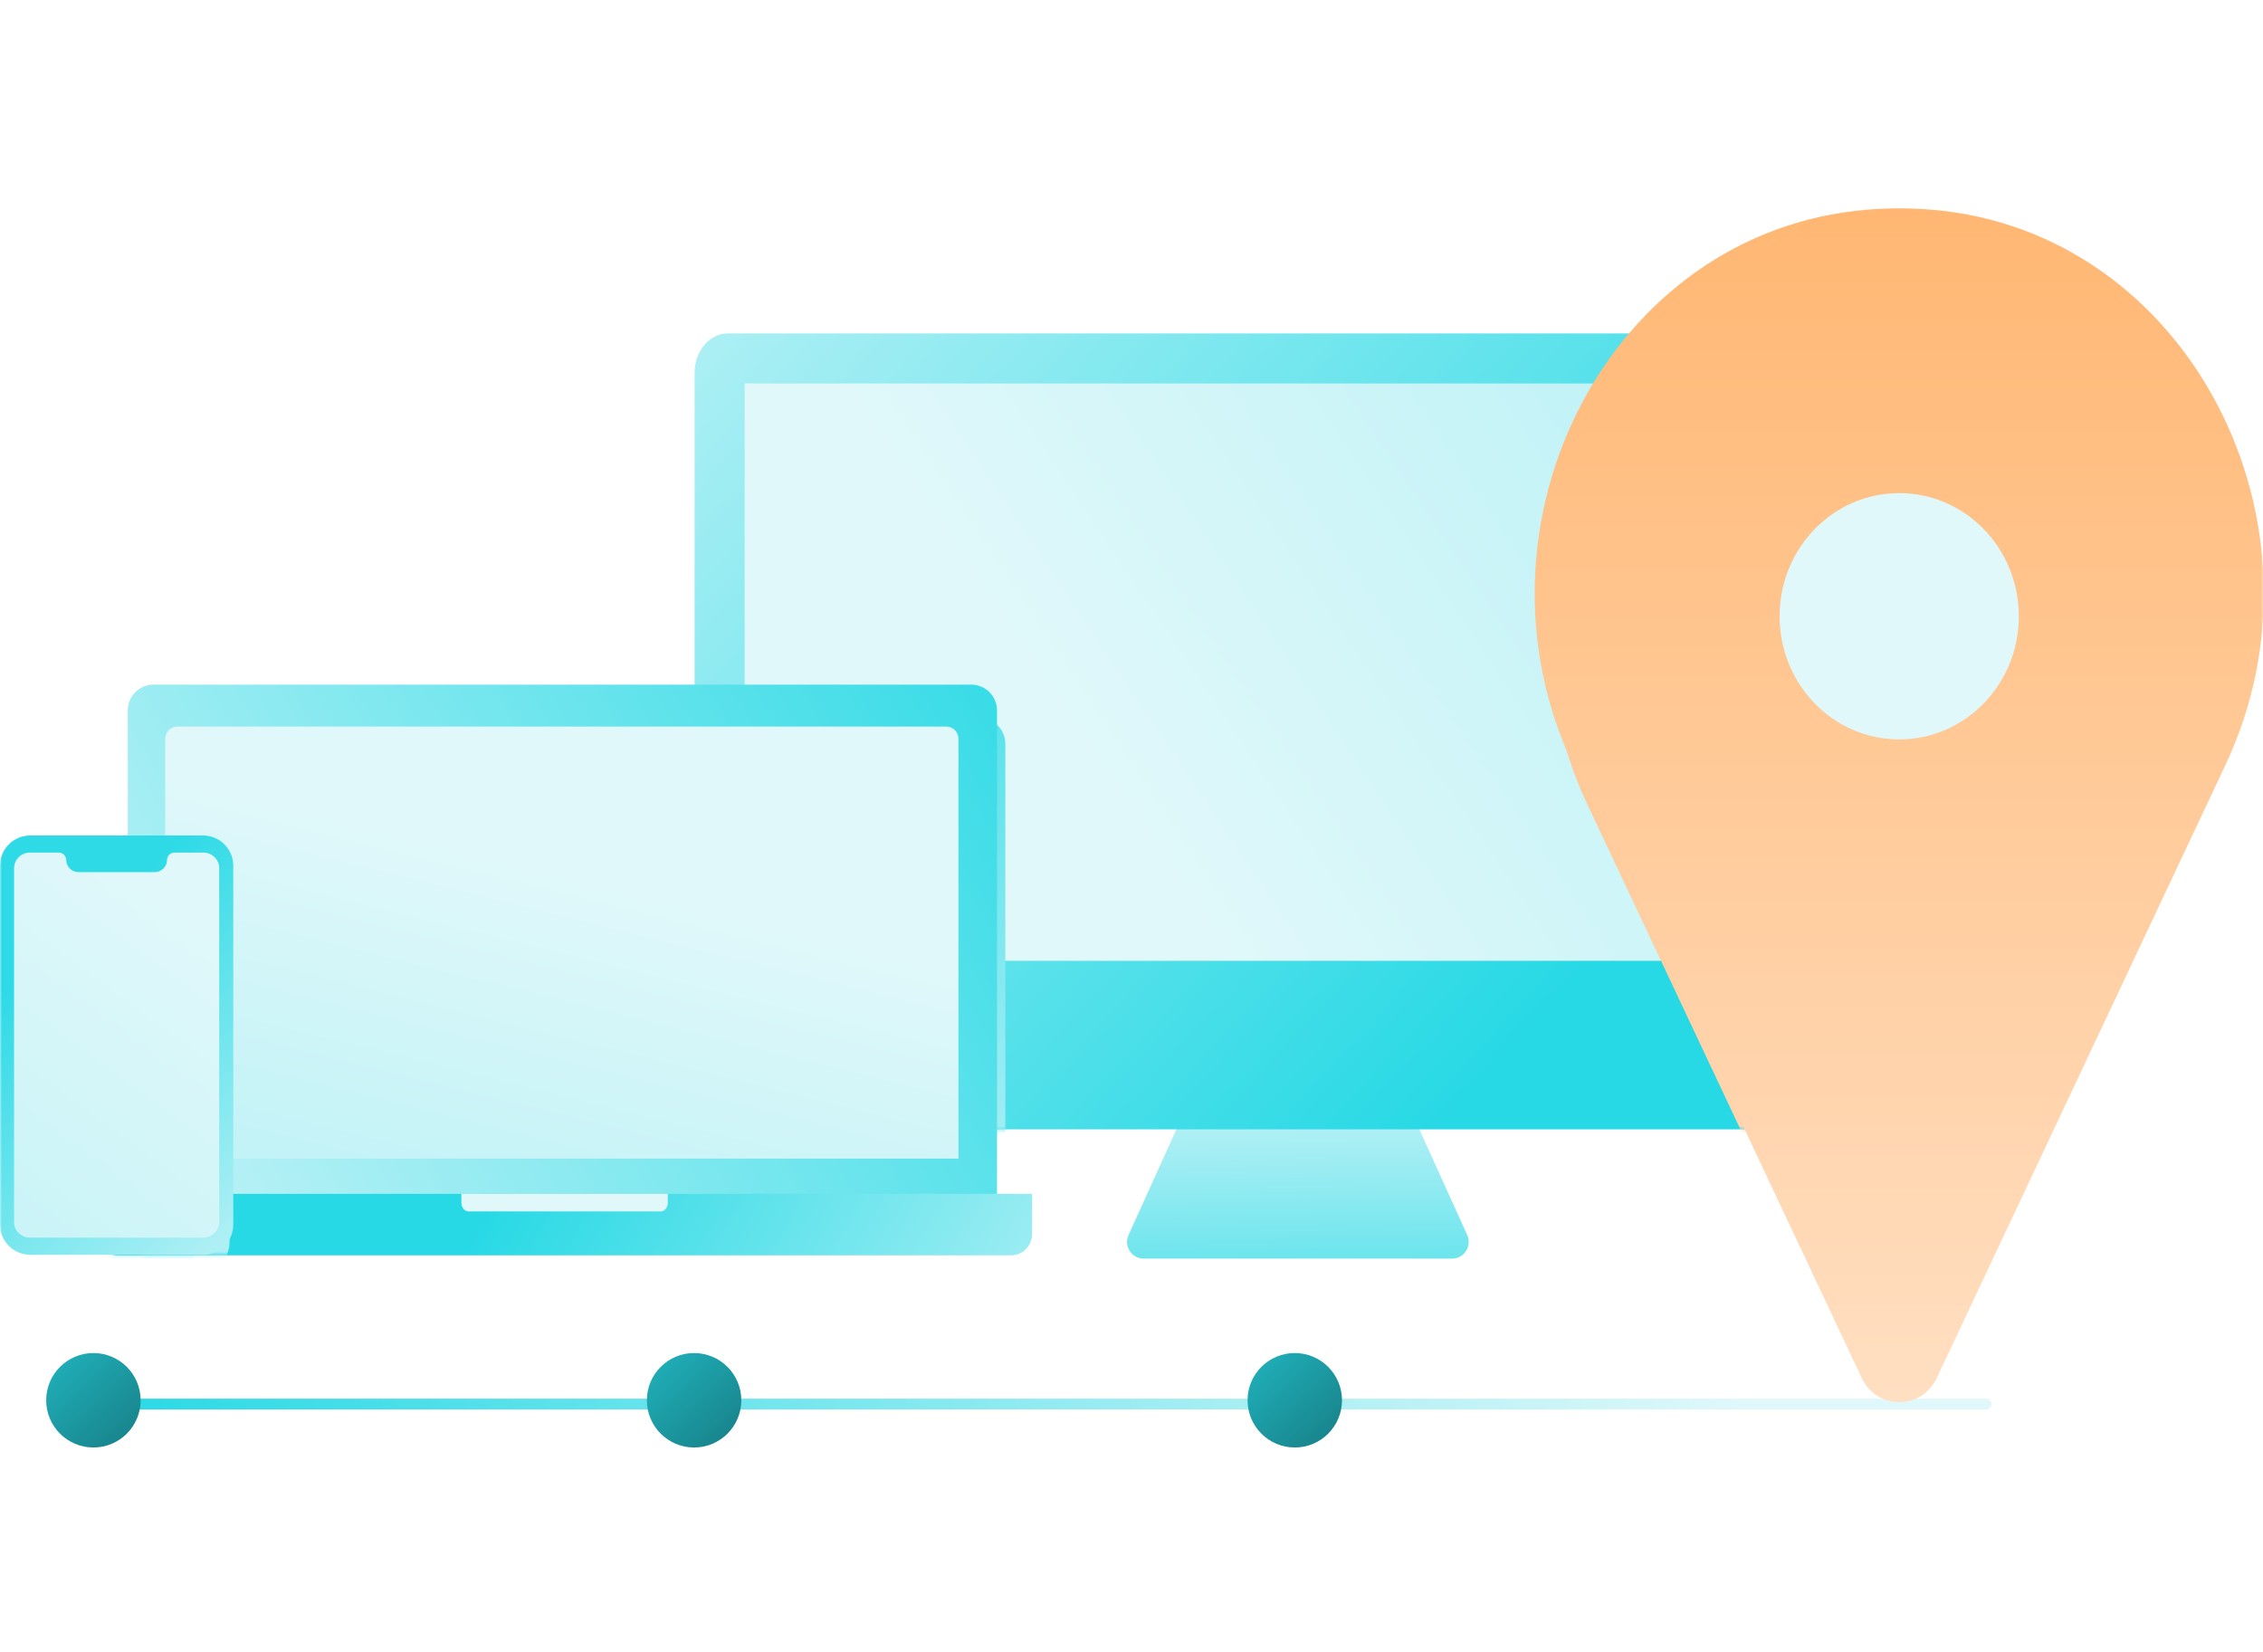 <svg width="630" height="460" viewBox="0 0 630 460" fill="none" xmlns="http://www.w3.org/2000/svg">
<mask id="mask0_20663_4107" style="mask-type:alpha" maskUnits="userSpaceOnUse" x="0" y="42" width="630" height="376">
<rect y="42" width="630" height="376" fill="#D9D9D9"/>
</mask>
<g mask="url(#mask0_20663_4107)">
<path d="M27.055 390.874H552.922" stroke="url(#paint0_linear_20663_4107)" stroke-width="3" stroke-linecap="round"/>
<mask id="mask1_20663_4107" style="mask-type:alpha" maskUnits="userSpaceOnUse" x="193" y="92" width="337" height="223">
<path d="M202.655 92.822H519.976C525.096 92.822 529.258 97.716 529.258 103.735V306.269C529.258 310.76 525.617 314.401 521.126 314.401H201.505C197.014 314.401 193.373 310.76 193.373 306.269V103.735C193.373 97.716 197.535 92.822 202.655 92.822Z" fill="url(#paint1_linear_20663_4107)"/>
<path d="M515.573 267.483V106.76L207.311 106.76V267.483H515.573Z" fill="#E1F8FA"/>
</mask>
<g mask="url(#mask1_20663_4107)">
<g filter="url(#filter0_d_20663_4107)">
<path d="M277.559 197.769L277.559 332.696H35.572V197.769C35.572 193.81 38.782 190.594 42.736 190.594L270.395 190.594C274.348 190.594 277.559 193.81 277.559 197.769Z" fill="url(#paint2_linear_20663_4107)"/>
</g>
</g>
<path d="M318.406 350.384C315.029 350.384 312.78 346.895 314.174 343.819L328.293 312.674H394.351L408.462 343.82C409.856 346.896 407.607 350.384 404.23 350.384H318.406Z" fill="url(#paint3_linear_20663_4107)"/>
<path d="M202.655 92.822H519.976C525.096 92.822 529.258 97.716 529.258 103.735V306.269C529.258 310.76 525.617 314.401 521.126 314.401H201.505C197.014 314.401 193.373 310.76 193.373 306.269V103.735C193.373 97.716 197.535 92.822 202.655 92.822Z" fill="url(#paint4_linear_20663_4107)"/>
<path d="M515.573 267.483V106.76L207.311 106.76V267.483H515.573Z" fill="url(#paint5_linear_20663_4107)"/>
<mask id="mask2_20663_4107" style="mask-type:alpha" maskUnits="userSpaceOnUse" x="27" y="190" width="261" height="160">
<path d="M270.401 190.594C274.354 190.594 277.564 193.809 277.565 197.768V332.366H287.341V343.477C287.341 346.785 284.72 349.477 281.498 349.477H32.862C29.641 349.476 27.021 346.785 27.021 343.477V332.366H35.577V197.768C35.578 193.809 38.788 190.594 42.741 190.594H270.401Z" fill="url(#paint6_linear_20663_4107)"/>
</mask>
<g mask="url(#mask2_20663_4107)">
<g filter="url(#filter1_d_20663_4107)">
<path d="M46.236 228.533H-3.609C-8.453 228.533 -12.38 232.434 -12.38 237.245V340.942C-12.38 345.753 -8.453 349.654 -3.609 349.654H46.236C51.08 349.654 55.006 345.753 55.006 340.942V237.245C55.006 232.434 51.08 228.533 46.236 228.533Z" fill="url(#paint7_linear_20663_4107)"/>
</g>
</g>
<mask id="mask3_20663_4107" style="mask-type:alpha" maskUnits="userSpaceOnUse" x="193" y="92" width="337" height="223">
<path d="M202.655 92.822H519.976C525.096 92.822 529.258 97.716 529.258 103.735V306.269C529.258 310.76 525.617 314.401 521.126 314.401H201.505C197.014 314.401 193.373 310.76 193.373 306.269V103.735C193.373 97.716 197.535 92.822 202.655 92.822Z" fill="url(#paint8_linear_20663_4107)"/>
<path d="M515.573 267.483V106.76L207.311 106.76V267.483H515.573Z" fill="#E1F8FA"/>
</mask>
<g mask="url(#mask3_20663_4107)">
<g filter="url(#filter2_d_20663_4107)">
<path d="M277.559 197.769L277.559 332.696H35.571V197.769C35.571 193.81 38.782 190.594 42.736 190.594L270.394 190.594C274.348 190.594 277.559 193.81 277.559 197.769Z" fill="url(#paint9_linear_20663_4107)"/>
</g>
</g>
<path d="M277.562 197.767L277.562 332.694H35.574V197.767C35.574 193.808 38.785 190.593 42.739 190.593L270.397 190.593C274.351 190.593 277.562 193.808 277.562 197.767Z" fill="url(#paint10_linear_20663_4107)"/>
<path d="M287.338 332.361V343.471C287.338 346.78 284.717 349.472 281.495 349.472H32.86C29.639 349.472 27.018 346.78 27.018 343.471V332.361H287.338Z" fill="url(#paint11_linear_20663_4107)"/>
<path d="M128.456 332.361V334.907C128.456 336.204 129.352 337.25 130.447 337.25H183.906C185.009 337.25 185.898 336.196 185.898 334.907V332.361H128.456Z" fill="#E1F8FA"/>
<path d="M266.821 205.67V322.535H45.989V205.67C45.989 203.792 47.511 202.27 49.389 202.27H263.421C265.299 202.27 266.821 203.792 266.821 205.67Z" fill="url(#paint12_linear_20663_4107)"/>
<path d="M360.455 376.675C367.716 376.675 373.602 382.561 373.602 389.822C373.602 397.083 367.716 402.969 360.455 402.969C353.194 402.969 347.308 397.083 347.308 389.822C347.308 382.561 353.194 376.675 360.455 376.675Z" fill="url(#paint13_linear_20663_4107)"/>
<path d="M528.732 119.001C556.323 119.001 578.69 141.132 578.69 168.432C578.69 195.732 556.323 217.864 528.732 217.864C501.142 217.864 478.775 195.732 478.775 168.432C478.775 141.132 501.142 119.001 528.732 119.001Z" fill="#E1F8FA"/>
<path d="M193.229 376.675C200.49 376.675 206.376 382.561 206.376 389.822C206.376 397.083 200.49 402.969 193.229 402.969C185.969 402.969 180.083 397.083 180.083 389.822C180.083 382.561 185.969 376.675 193.229 376.675Z" fill="url(#paint14_linear_20663_4107)"/>
<path d="M26.004 376.675C33.264 376.675 39.15 382.561 39.15 389.822C39.15 397.083 33.264 402.969 26.004 402.969C18.743 402.969 12.857 397.083 12.857 389.822C12.857 382.561 18.743 376.675 26.004 376.675Z" fill="url(#paint15_linear_20663_4107)"/>
<mask id="mask4_20663_4107" style="mask-type:alpha" maskUnits="userSpaceOnUse" x="35" y="196" width="251" height="154">
<path d="M269.709 196.831C273.644 196.831 276.84 199.924 276.84 203.733V332.909H285.859V343.573C285.859 346.748 283.342 349.332 280.25 349.332H41.601C38.509 349.331 35.993 346.748 35.993 343.573V203.733C35.994 199.924 39.189 196.831 43.124 196.831H269.709Z" fill="url(#paint16_linear_20663_4107)"/>
</mask>
<g mask="url(#mask4_20663_4107)">
<g filter="url(#filter3_d_20663_4107)">
<path d="M55.49 233.246H7.647C2.998 233.246 -0.771 236.99 -0.771 241.608V341.14C-0.771 345.758 2.998 349.502 7.647 349.502H55.49C60.139 349.502 63.908 345.758 63.908 341.14V241.608C63.908 236.99 60.139 233.246 55.49 233.246Z" fill="url(#paint17_linear_20663_4107)"/>
</g>
</g>
<path d="M56.49 232.588H8.452C3.784 232.588 0 236.347 0 240.984V340.92C0 345.557 3.784 349.316 8.452 349.316H56.49C61.158 349.316 64.942 345.557 64.942 340.92V240.984C64.942 236.347 61.158 232.588 56.49 232.588Z" fill="url(#paint18_linear_20663_4107)"/>
<path d="M46.495 239.424C46.495 241.287 44.942 242.797 43.027 242.797H21.905C19.989 242.797 18.436 241.287 18.436 239.424C18.436 238.277 17.479 237.349 16.302 237.349H8.361C5.908 237.349 3.917 239.285 3.917 241.671V340.234C3.917 342.62 5.908 344.556 8.361 344.556H56.578C59.031 344.556 61.022 342.62 61.022 340.234V241.667C61.022 239.281 59.031 237.345 56.578 237.345H48.637C47.457 237.345 46.503 238.277 46.503 239.421L46.495 239.424Z" fill="url(#paint19_linear_20663_4107)"/>
<mask id="mask5_20663_4107" style="mask-type:alpha" maskUnits="userSpaceOnUse" x="193" y="92" width="337" height="223">
<path d="M202.655 92.822H519.976C525.096 92.822 529.258 97.716 529.258 103.735V306.269C529.258 310.76 525.617 314.401 521.126 314.401H201.505C197.014 314.401 193.373 310.76 193.373 306.269V103.735C193.373 97.716 197.535 92.822 202.655 92.822Z" fill="url(#paint20_linear_20663_4107)"/>
</mask>
<g mask="url(#mask5_20663_4107)">
<g filter="url(#filter4_d_20663_4107)">
<path d="M537.762 58.385C534.789 58.142 531.756 58 528.724 58C525.692 58 522.659 58.122 519.686 58.385C447.856 64.385 406.447 146.138 437.892 212.891L518.288 383.613C522.521 392.593 534.946 392.593 539.179 383.613L619.575 212.891C651.021 146.138 609.592 64.406 537.781 58.385H537.762ZM528.724 260.5C510.333 260.5 452.5 194.933 452.5 176C452.5 157.067 492.109 83 510.5 83C528.891 83 562.02 152.625 562.02 171.558C562.02 190.491 547.115 260.5 528.724 260.5Z" fill="url(#paint21_linear_20663_4107)"/>
</g>
</g>
<path d="M537.762 58.385C534.788 58.142 531.756 58 528.724 58C525.691 58 522.659 58.122 519.686 58.385C447.855 64.385 406.447 146.138 437.892 212.891L518.288 383.613C522.521 392.593 534.946 392.593 539.179 383.613L619.575 212.891C651.02 146.138 609.592 64.406 537.781 58.385H537.762ZM528.724 205.836C510.333 205.836 495.427 190.491 495.427 171.558C495.427 152.625 510.333 137.28 528.724 137.28C547.114 137.28 562.02 152.625 562.02 171.558C562.02 190.491 547.114 205.836 528.724 205.836Z" fill="url(#paint22_linear_20663_4107)"/>
</g>
<defs>
<filter id="filter0_d_20663_4107" x="27.44" y="189.433" width="262.897" height="163.011" filterUnits="userSpaceOnUse" color-interpolation-filters="sRGB">
<feFlood flood-opacity="0" result="BackgroundImageFix"/>
<feColorMatrix in="SourceAlpha" type="matrix" values="0 0 0 0 0 0 0 0 0 0 0 0 0 0 0 0 0 0 127 0" result="hardAlpha"/>
<feOffset dx="2.323" dy="9.293"/>
<feGaussianBlur stdDeviation="5.227"/>
<feComposite in2="hardAlpha" operator="out"/>
<feColorMatrix type="matrix" values="0 0 0 0 0 0 0 0 0 0 0 0 0 0 0 0 0 0 0.25 0"/>
<feBlend mode="normal" in2="BackgroundImageFix" result="effect1_dropShadow_20663_4107"/>
<feBlend mode="normal" in="SourceGraphic" in2="effect1_dropShadow_20663_4107" result="shape"/>
</filter>
<filter id="filter1_d_20663_4107" x="-20.511" y="225.049" width="83.649" height="137.383" filterUnits="userSpaceOnUse" color-interpolation-filters="sRGB">
<feFlood flood-opacity="0" result="BackgroundImageFix"/>
<feColorMatrix in="SourceAlpha" type="matrix" values="0 0 0 0 0 0 0 0 0 0 0 0 0 0 0 0 0 0 127 0" result="hardAlpha"/>
<feOffset dy="4.647"/>
<feGaussianBlur stdDeviation="4.066"/>
<feComposite in2="hardAlpha" operator="out"/>
<feColorMatrix type="matrix" values="0 0 0 0 0 0 0 0 0 0 0 0 0 0 0 0 0 0 0.25 0"/>
<feBlend mode="normal" in2="BackgroundImageFix" result="effect1_dropShadow_20663_4107"/>
<feBlend mode="normal" in="SourceGraphic" in2="effect1_dropShadow_20663_4107" result="shape"/>
</filter>
<filter id="filter2_d_20663_4107" x="27.44" y="189.433" width="262.897" height="163.011" filterUnits="userSpaceOnUse" color-interpolation-filters="sRGB">
<feFlood flood-opacity="0" result="BackgroundImageFix"/>
<feColorMatrix in="SourceAlpha" type="matrix" values="0 0 0 0 0 0 0 0 0 0 0 0 0 0 0 0 0 0 127 0" result="hardAlpha"/>
<feOffset dx="2.323" dy="9.293"/>
<feGaussianBlur stdDeviation="5.227"/>
<feComposite in2="hardAlpha" operator="out"/>
<feColorMatrix type="matrix" values="0 0 0 0 0 0 0 0 0 0 0 0 0 0 0 0 0 0 0.25 0"/>
<feBlend mode="normal" in2="BackgroundImageFix" result="effect1_dropShadow_20663_4107"/>
<feBlend mode="normal" in="SourceGraphic" in2="effect1_dropShadow_20663_4107" result="shape"/>
</filter>
<filter id="filter3_d_20663_4107" x="-14.16" y="224.504" width="91.457" height="143.033" filterUnits="userSpaceOnUse" color-interpolation-filters="sRGB">
<feFlood flood-opacity="0" result="BackgroundImageFix"/>
<feColorMatrix in="SourceAlpha" type="matrix" values="0 0 0 0 0 0 0 0 0 0 0 0 0 0 0 0 0 0 127 0" result="hardAlpha"/>
<feOffset dy="4.647"/>
<feGaussianBlur stdDeviation="6.694"/>
<feComposite in2="hardAlpha" operator="out"/>
<feColorMatrix type="matrix" values="0 0 0 0 0 0 0 0 0 0 0 0 0 0 0 0 0 0 0.25 0"/>
<feBlend mode="normal" in2="BackgroundImageFix" result="effect1_dropShadow_20663_4107"/>
<feBlend mode="normal" in="SourceGraphic" in2="effect1_dropShadow_20663_4107" result="shape"/>
</filter>
<filter id="filter4_d_20663_4107" x="417.24" y="55" width="230.985" height="360.348" filterUnits="userSpaceOnUse" color-interpolation-filters="sRGB">
<feFlood flood-opacity="0" result="BackgroundImageFix"/>
<feColorMatrix in="SourceAlpha" type="matrix" values="0 0 0 0 0 0 0 0 0 0 0 0 0 0 0 0 0 0 127 0" result="hardAlpha"/>
<feOffset dx="4" dy="11"/>
<feGaussianBlur stdDeviation="7"/>
<feComposite in2="hardAlpha" operator="out"/>
<feColorMatrix type="matrix" values="0 0 0 0 0 0 0 0 0 0 0 0 0 0 0 0 0 0 0.3 0"/>
<feBlend mode="normal" in2="BackgroundImageFix" result="effect1_dropShadow_20663_4107"/>
<feBlend mode="normal" in="SourceGraphic" in2="effect1_dropShadow_20663_4107" result="shape"/>
</filter>
<linearGradient id="paint0_linear_20663_4107" x1="27.581" y1="421.374" x2="526.479" y2="361.723" gradientUnits="userSpaceOnUse">
<stop stop-color="#27D9E5"/>
<stop offset="0.919" stop-color="#E1F8FA"/>
</linearGradient>
<linearGradient id="paint1_linear_20663_4107" x1="568.173" y1="409.386" x2="121.698" y2="-2.744" gradientUnits="userSpaceOnUse">
<stop offset="0.309" stop-color="#27D9E5"/>
<stop offset="1" stop-color="#E1F8FA"/>
</linearGradient>
<linearGradient id="paint2_linear_20663_4107" x1="165.227" y1="185.063" x2="327.217" y2="375.54" gradientUnits="userSpaceOnUse">
<stop offset="0.026" stop-color="#27D9E5"/>
<stop offset="1" stop-color="#E1F8FA"/>
</linearGradient>
<linearGradient id="paint3_linear_20663_4107" x1="375.783" y1="388.325" x2="373.594" y2="243.857" gradientUnits="userSpaceOnUse">
<stop stop-color="#27D9E5"/>
<stop offset="0.705" stop-color="#E1F8FA"/>
</linearGradient>
<linearGradient id="paint4_linear_20663_4107" x1="568.173" y1="409.386" x2="121.698" y2="-2.744" gradientUnits="userSpaceOnUse">
<stop offset="0.309" stop-color="#27D9E5"/>
<stop offset="1" stop-color="#E1F8FA"/>
</linearGradient>
<linearGradient id="paint5_linear_20663_4107" x1="254.665" y1="297.122" x2="1219.98" y2="-349.339" gradientUnits="userSpaceOnUse">
<stop offset="0.071" stop-color="#E1F8FA"/>
<stop offset="1" stop-color="#27D9E5"/>
</linearGradient>
<linearGradient id="paint6_linear_20663_4107" x1="145.121" y1="319.273" x2="339.307" y2="427.727" gradientUnits="userSpaceOnUse">
<stop stop-color="#27D9E5"/>
<stop offset="1" stop-color="#E1F8FA"/>
</linearGradient>
<linearGradient id="paint7_linear_20663_4107" x1="115.131" y1="383.056" x2="-40.839" y2="203.289" gradientUnits="userSpaceOnUse">
<stop offset="0.128" stop-color="#E1F8FA"/>
<stop offset="0.698" stop-color="#2DDAE6"/>
</linearGradient>
<linearGradient id="paint8_linear_20663_4107" x1="568.173" y1="409.386" x2="121.698" y2="-2.744" gradientUnits="userSpaceOnUse">
<stop offset="0.309" stop-color="#27D9E5"/>
<stop offset="1" stop-color="#E1F8FA"/>
</linearGradient>
<linearGradient id="paint9_linear_20663_4107" x1="165.226" y1="185.063" x2="327.217" y2="375.54" gradientUnits="userSpaceOnUse">
<stop offset="0.026" stop-color="#27D9E5"/>
<stop offset="1" stop-color="#E1F8FA"/>
</linearGradient>
<linearGradient id="paint10_linear_20663_4107" x1="308.66" y1="155.57" x2="-72.942" y2="387.596" gradientUnits="userSpaceOnUse">
<stop offset="0.026" stop-color="#27D9E5"/>
<stop offset="0.874" stop-color="#E1F8FA"/>
</linearGradient>
<linearGradient id="paint11_linear_20663_4107" x1="145.119" y1="319.268" x2="339.305" y2="427.722" gradientUnits="userSpaceOnUse">
<stop stop-color="#27D9E5"/>
<stop offset="1" stop-color="#E1F8FA"/>
</linearGradient>
<linearGradient id="paint12_linear_20663_4107" x1="869.72" y1="142.666" x2="661.651" y2="983.883" gradientUnits="userSpaceOnUse">
<stop offset="0.307" stop-color="#E1F8FA"/>
<stop offset="1" stop-color="#27D9E5"/>
</linearGradient>
<linearGradient id="paint13_linear_20663_4107" x1="333.706" y1="352.71" x2="380.344" y2="402.587" gradientUnits="userSpaceOnUse">
<stop stop-color="#27D9E5"/>
<stop offset="1" stop-color="#16787F"/>
</linearGradient>
<linearGradient id="paint14_linear_20663_4107" x1="166.48" y1="352.71" x2="213.118" y2="402.587" gradientUnits="userSpaceOnUse">
<stop stop-color="#27D9E5"/>
<stop offset="1" stop-color="#16787F"/>
</linearGradient>
<linearGradient id="paint15_linear_20663_4107" x1="-0.746" y1="352.71" x2="45.892" y2="402.587" gradientUnits="userSpaceOnUse">
<stop stop-color="#27D9E5"/>
<stop offset="1" stop-color="#16787F"/>
</linearGradient>
<linearGradient id="paint16_linear_20663_4107" x1="149.351" y1="320.341" x2="335.737" y2="424.439" gradientUnits="userSpaceOnUse">
<stop stop-color="#27D9E5"/>
<stop offset="1" stop-color="#E1F8FA"/>
</linearGradient>
<linearGradient id="paint17_linear_20663_4107" x1="121.618" y1="381.562" x2="-28.088" y2="209.016" gradientUnits="userSpaceOnUse">
<stop offset="0.128" stop-color="#E1F8FA"/>
<stop offset="0.698" stop-color="#2DDAE6"/>
</linearGradient>
<linearGradient id="paint18_linear_20663_4107" x1="122.886" y1="381.507" x2="-27.427" y2="208.259" gradientUnits="userSpaceOnUse">
<stop offset="0.128" stop-color="#E1F8FA"/>
<stop offset="0.698" stop-color="#2DDAE6"/>
</linearGradient>
<linearGradient id="paint19_linear_20663_4107" x1="404.91" y1="-138.927" x2="-391.539" y2="949.744" gradientUnits="userSpaceOnUse">
<stop offset="0.387" stop-color="#E1F8FA"/>
<stop offset="1" stop-color="#27D9E5"/>
</linearGradient>
<linearGradient id="paint20_linear_20663_4107" x1="568.173" y1="409.386" x2="121.698" y2="-2.744" gradientUnits="userSpaceOnUse">
<stop offset="0.309" stop-color="#27D9E5"/>
<stop offset="1" stop-color="#E1F8FA"/>
</linearGradient>
<linearGradient id="paint21_linear_20663_4107" x1="528.733" y1="42.893" x2="528.733" y2="417.54" gradientUnits="userSpaceOnUse">
<stop stop-color="#FFB56F"/>
<stop offset="1" stop-color="#FFE2C8"/>
</linearGradient>
<linearGradient id="paint22_linear_20663_4107" x1="528.732" y1="42.893" x2="528.732" y2="417.54" gradientUnits="userSpaceOnUse">
<stop stop-color="#FFB56F"/>
<stop offset="1" stop-color="#FFE2C8"/>
</linearGradient>
</defs>
</svg>
